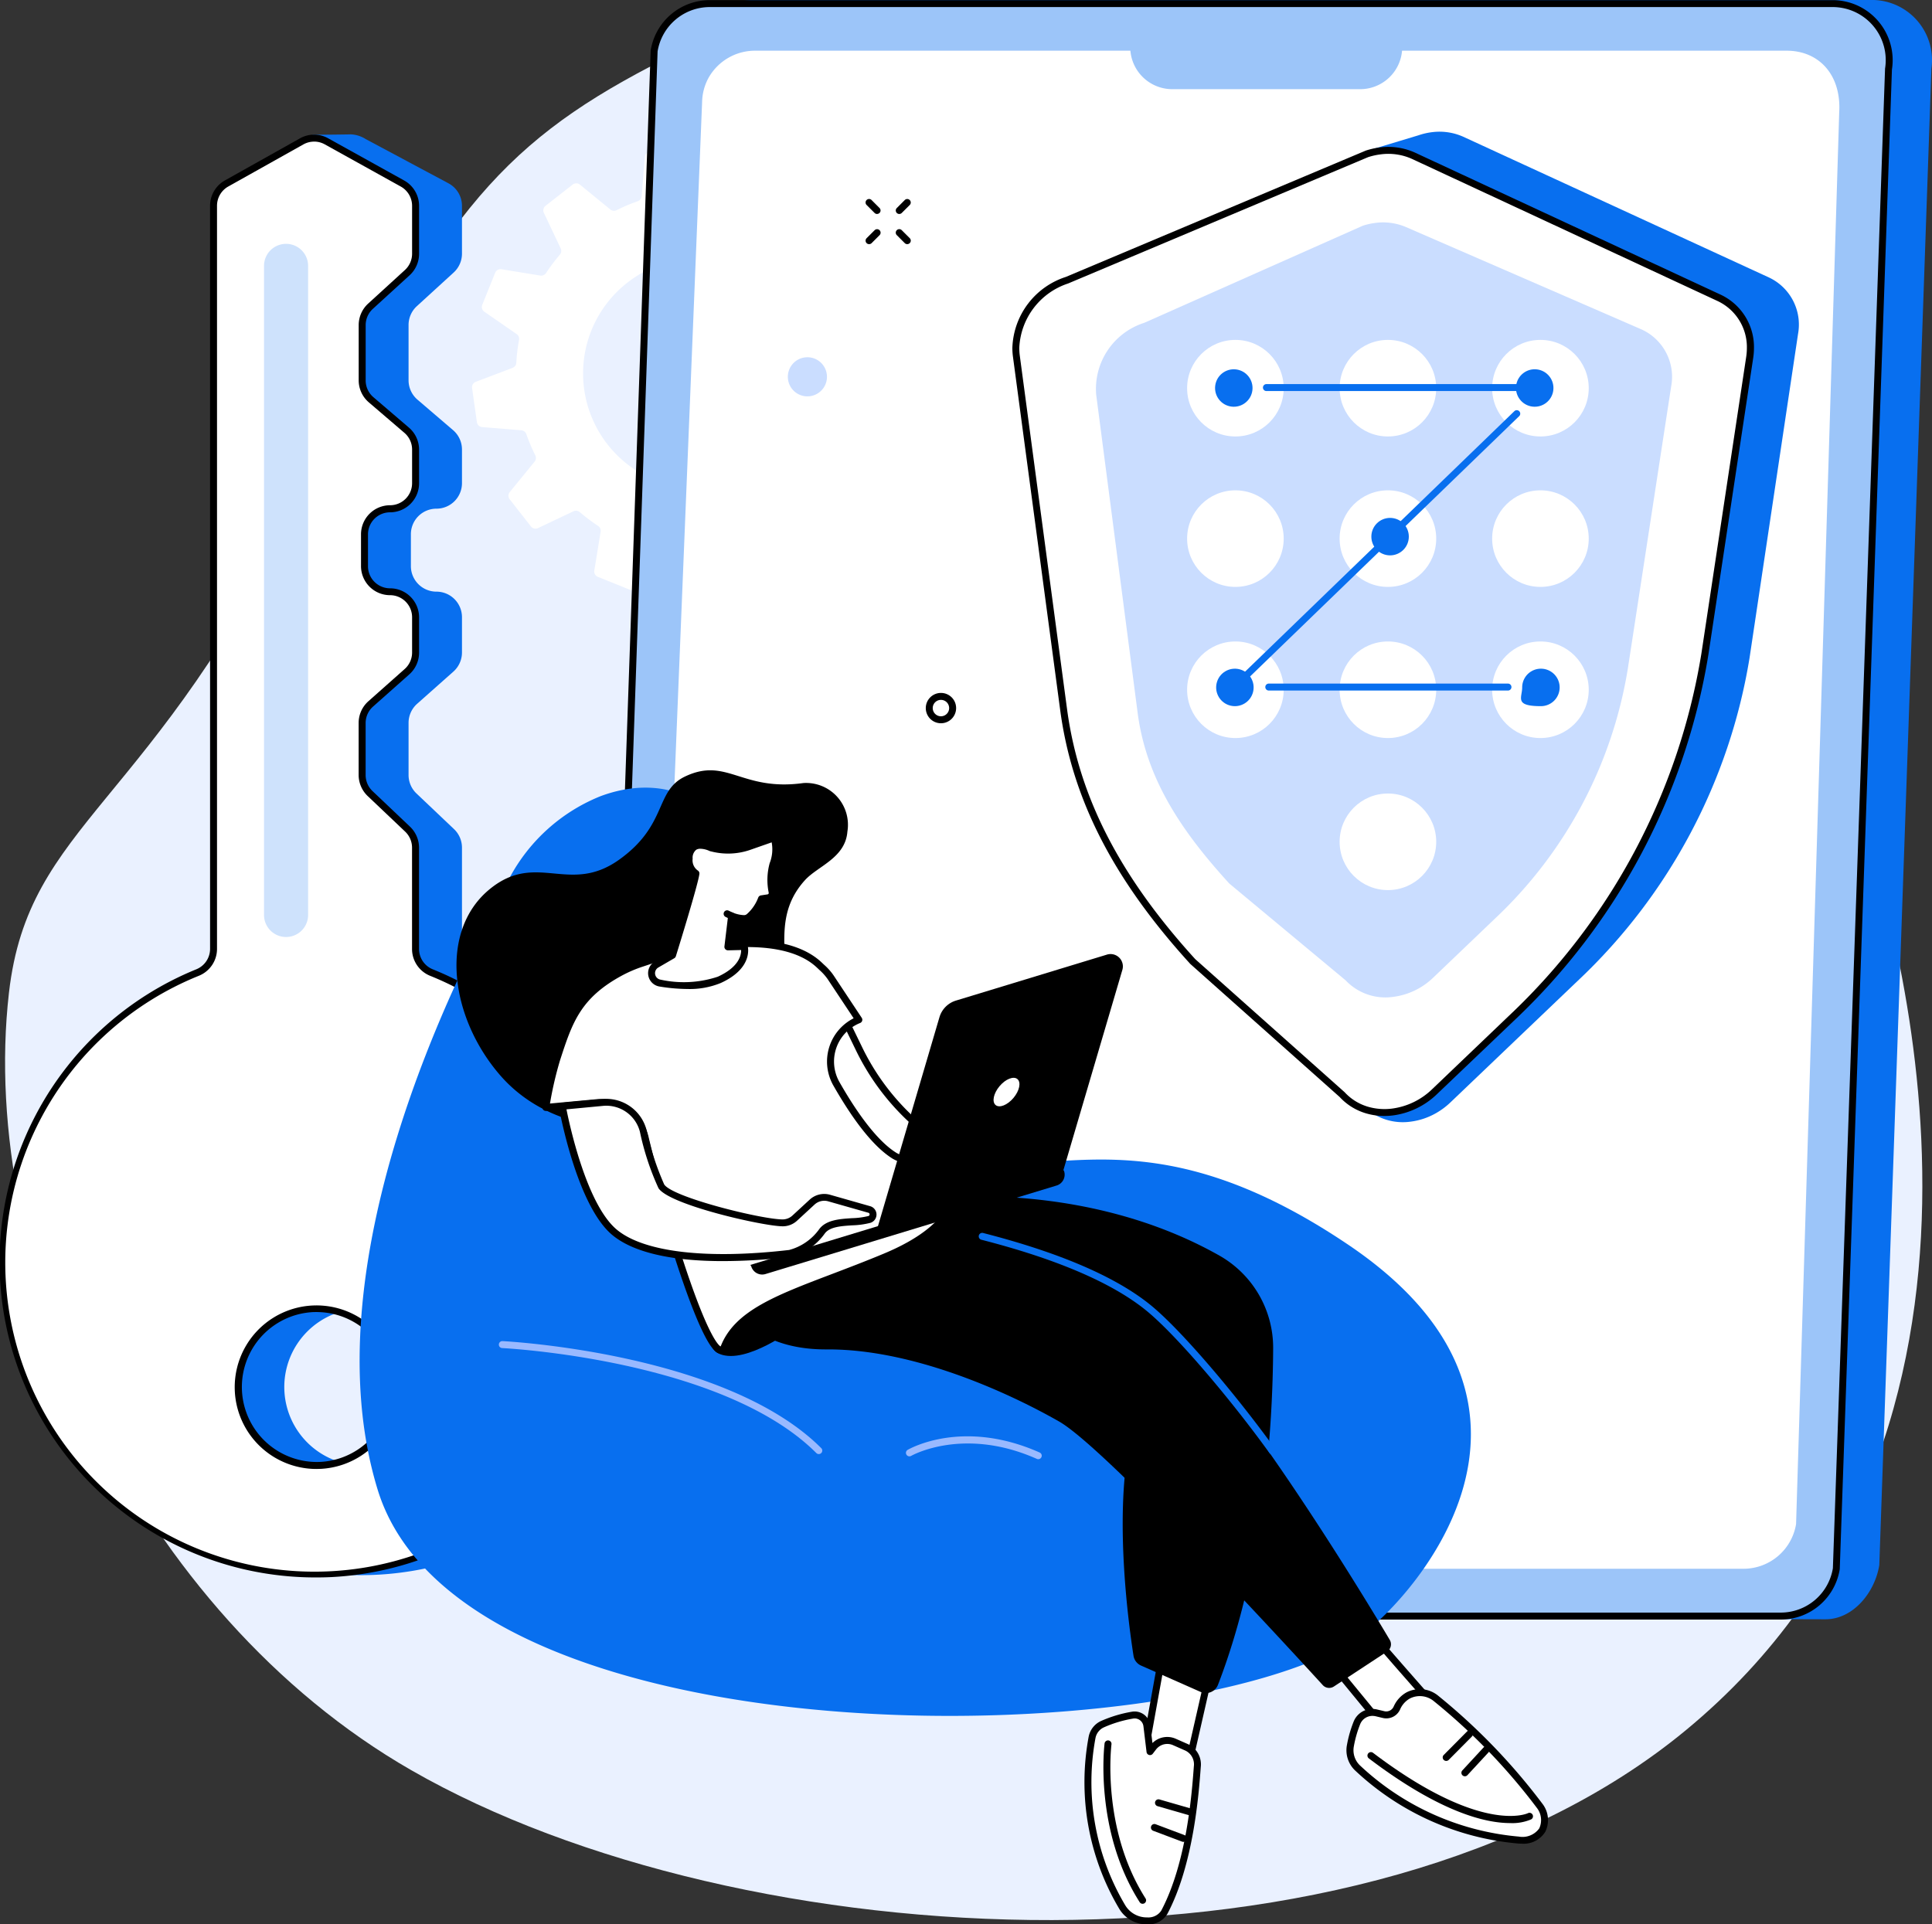 <svg xmlns="http://www.w3.org/2000/svg" width="155.904" height="155.308" viewBox="0 0 155.904 155.308">
  <rect x="0" y="0" width="155.904" height="155.308" fill="#333333" stroke="none"/>
  <g id="Secure_web_traffic" data-name="Secure web traffic" transform="translate(-605.048 -2173.89)">
    <path id="Path_500" data-name="Path 500" d="M657.581,2179.228c10.1-5.28,22.09-2.816,29.756-1.241,30.215,6.208,56.641,28.127,68.045,62.526,2.669,8.05,14.841,48.978-14.312,73.032-25.773,21.264-76.237,18.489-102.841,3.208-22.04-12.659-34.983-40.692-32.459-62.736,1.587-13.861,11.488-14.813,23.815-40.221C640.254,2191.8,645.231,2185.686,657.581,2179.228Z" fill="#eaf1ff"/>
    <path id="Path_501" data-name="Path 501" d="M679.287,2200.094a.47.47,0,0,0-.426-.4l-3.165-.258a.466.466,0,0,1-.4-.313,14.733,14.733,0,0,0-.722-1.707.465.465,0,0,1,.053-.505l2.007-2.459a.47.47,0,0,0,.006-.586l-1.713-2.19a.471.471,0,0,0-.571-.135l-2.871,1.361a.466.466,0,0,1-.5-.07,14.765,14.765,0,0,0-1.479-1.112.467.467,0,0,1-.206-.465l.51-3.138a.469.469,0,0,0-.288-.51l-2.577-1.04a.468.468,0,0,0-.561.169l-1.8,2.61a.467.467,0,0,1-.471.192,14.567,14.567,0,0,0-1.838-.221.466.466,0,0,1-.413-.3l-1.126-2.971a.468.468,0,0,0-.5-.3l-2.752.389a.47.47,0,0,0-.4.427l-.258,3.167a.466.466,0,0,1-.313.4,14.664,14.664,0,0,0-1.706.723.467.467,0,0,1-.505-.054l-2.456-2.007a.471.471,0,0,0-.586-.006l-2.189,1.715a.471.471,0,0,0-.135.57l1.36,2.874a.466.466,0,0,1-.07.5,14.818,14.818,0,0,0-1.112,1.479.465.465,0,0,1-.465.207l-3.135-.51a.47.47,0,0,0-.51.288l-1.039,2.58a.466.466,0,0,0,.168.561l2.608,1.805a.464.464,0,0,1,.191.47,14.591,14.591,0,0,0-.22,1.841.469.469,0,0,1-.3.413l-2.97,1.127a.469.469,0,0,0-.3.5l.389,2.754a.47.47,0,0,0,.427.4l3.164.258a.467.467,0,0,1,.4.314,14.554,14.554,0,0,0,.722,1.707.467.467,0,0,1-.053.505l-2.007,2.458a.469.469,0,0,0-.006.586l1.713,2.19a.468.468,0,0,0,.57.135l2.871-1.361a.468.468,0,0,1,.5.07,14.9,14.9,0,0,0,1.478,1.113.468.468,0,0,1,.207.464l-.511,3.138a.47.47,0,0,0,.288.511l2.578,1.039a.469.469,0,0,0,.561-.169l1.8-2.61a.463.463,0,0,1,.47-.191,14.6,14.6,0,0,0,1.839.22.469.469,0,0,1,.413.3l1.125,2.971a.471.471,0,0,0,.505.3l2.751-.39a.47.47,0,0,0,.4-.427l.258-3.167a.468.468,0,0,1,.314-.4,14.44,14.44,0,0,0,1.7-.722.467.467,0,0,1,.506.053l2.455,2.007a.471.471,0,0,0,.587.006l2.188-1.715a.468.468,0,0,0,.135-.57l-1.36-2.873a.466.466,0,0,1,.07-.5,14.831,14.831,0,0,0,1.113-1.48.464.464,0,0,1,.464-.207l3.135.51a.469.469,0,0,0,.511-.288l1.039-2.58a.469.469,0,0,0-.168-.561l-2.609-1.805a.464.464,0,0,1-.191-.47,14.571,14.571,0,0,0,.221-1.841.467.467,0,0,1,.3-.413l2.969-1.126a.47.47,0,0,0,.3-.505ZM661.4,2213.329a9.3,9.3,0,1,1,9.3-9.3A9.3,9.3,0,0,1,661.4,2213.329Z" fill="#fff"/>
    <g id="Group_268" data-name="Group 268">
      <g id="Group_261" data-name="Group 261">
        <path id="Path_502" data-name="Path 502" d="M752.35,2304.578l-90.6-.258a4.914,4.914,0,0,1-4.652-5.592l4.192-120.758a4.657,4.657,0,0,1,4.385-4.08h90.6a4.858,4.858,0,0,1,4.628,5.548L756.7,2300.2C756.345,2302.416,754.589,2304.578,752.35,2304.578Z" fill="#086fef"/>
        <g id="Group_260" data-name="Group 260">
          <path id="Path_503" data-name="Path 503" d="M748.725,2304.316H658.13a4.566,4.566,0,0,1-4.507-5.3l4.21-121.009a4.566,4.566,0,0,1,4.507-3.836h90.595a4.566,4.566,0,0,1,4.507,5.3l-4.21,121.009A4.566,4.566,0,0,1,748.725,2304.316Z" fill="#9cc5f9"/>
          <path id="Path_504" data-name="Path 504" d="M748.725,2304.6H658.13a4.846,4.846,0,0,1-4.787-5.6l4.21-121.01,0-.017a4.827,4.827,0,0,1,4.784-4.072h90.595a4.847,4.847,0,0,1,4.787,5.6l-4.21,121.01,0,.017A4.827,4.827,0,0,1,748.725,2304.6Zm-90.612-126.558-4.21,121.009,0,.017a4.284,4.284,0,0,0,4.229,4.97h90.595a4.268,4.268,0,0,0,4.227-3.582l4.209-121.009,0-.017a4.283,4.283,0,0,0-4.229-4.97H662.34A4.268,4.268,0,0,0,658.113,2178.039Z"/>
        </g>
        <path id="Path_505" data-name="Path 505" d="M745.749,2300.5h-84.4a4.3,4.3,0,0,1-4.242-4.986l4.6-113.431a4.227,4.227,0,0,1,.529-1.933,4.3,4.3,0,0,1,3.734-2.168h83.251c2.648,0,4.426,1.988,4.243,4.986l-3.48,113.921A4.3,4.3,0,0,1,745.749,2300.5Z" fill="#fff"/>
        <path id="Path_506" data-name="Path 506" d="M718.417,2298.138H687.874a.281.281,0,0,1,0-.562h30.543a.281.281,0,0,1,0,.562Z"/>
        <path id="Path_507" data-name="Path 507" d="M714.811,2181.087H699.647a3.393,3.393,0,0,1-3.393-3.393H718.2A3.393,3.393,0,0,1,714.811,2181.087Z" fill="#9cc5f9"/>
      </g>
      <g id="Group_267" data-name="Group 267">
        <g id="Group_262" data-name="Group 262" style="isolation: isolate">
          <path id="Path_508" data-name="Path 508" d="M720.626,2184.555a4.7,4.7,0,0,1,2.508.375l24.656,11.352a4.2,4.2,0,0,1,2.352,4.561l-3.912,26.137a45.925,45.925,0,0,1-13.853,26.057l-10.287,9.826a5.875,5.875,0,0,1-1.213.894,5.526,5.526,0,0,1-2.028.662,4.526,4.526,0,0,1-3.38-.913c.614.166.039-77.5-.332-77.376l4.387-1.324A5.357,5.357,0,0,1,720.626,2184.555Z" fill="#086fef"/>
          <path id="Path_509" data-name="Path 509" d="M688.486,2213.279l-1.422-10.646a4.853,4.853,0,0,1-.044-.681,5.988,5.988,0,0,1,4.134-5.45l24.186-10.189a5.622,5.622,0,0,1,1.119-.248,4.932,4.932,0,0,1,2.657.4l24.66,11.462a4.374,4.374,0,0,1,2.522,4.079,5.171,5.171,0,0,1-.058.729l-3.618,23.957A51.805,51.805,0,0,1,727,2256.085L720.81,2262a5.983,5.983,0,0,1-3.417,1.64,5.1,5.1,0,0,1-1.924-.133,4.392,4.392,0,0,1-2.119-1.28L701.306,2251.5c-5.26-5.772-9.358-12.319-10.43-20.342l-.888-6.636Z" fill="#fff"/>
          <path id="Path_510" data-name="Path 510" d="M716.767,2263.957a5.277,5.277,0,0,1-1.371-.179,4.7,4.7,0,0,1-2.243-1.352L701.1,2251.687c-6.205-6.809-9.542-13.321-10.5-20.494l-3.812-28.522a5.263,5.263,0,0,1-.046-.721,6.228,6.228,0,0,1,4.316-5.711l24.2-10.194a6.112,6.112,0,0,1,1.174-.26,5.226,5.226,0,0,1,2.808.426l24.66,11.462a4.667,4.667,0,0,1,2.685,4.336,5.426,5.426,0,0,1-.061.769l-3.618,23.956a52.1,52.1,0,0,1-15.709,29.554L721,2262.2a6.294,6.294,0,0,1-3.579,1.717A5.826,5.826,0,0,1,716.767,2263.957ZM701.5,2251.3l12.054,10.739a4.132,4.132,0,0,0,1.985,1.2,4.774,4.774,0,0,0,1.817.125,5.721,5.721,0,0,0,3.255-1.564l6.187-5.914a51.534,51.534,0,0,0,15.542-29.231l3.618-23.957a4.882,4.882,0,0,0,.055-.689,4.11,4.11,0,0,0-2.36-3.822L719,2186.721a4.647,4.647,0,0,0-2.506-.377,5.473,5.473,0,0,0-1.053.232l-24.2,10.193a5.735,5.735,0,0,0-3.941,5.185,4.751,4.751,0,0,0,.041.642l3.813,28.523C692.1,2238.169,695.385,2244.581,701.5,2251.3Z"/>
          <path id="Path_511" data-name="Path 511" d="M716.072,2191.876a4.71,4.71,0,0,1,2.426.337l18.97,8.244a4.2,4.2,0,0,1,2.436,4.618l-3.5,22.8a35.5,35.5,0,0,1-10.709,20.144l-4.989,4.769a5.674,5.674,0,0,1-3.244,1.557,4.413,4.413,0,0,1-3.833-1.34l-9.384-7.809c-3.606-3.957-6.65-8.207-7.385-13.705l-3.354-25.742a5.6,5.6,0,0,1,3.881-5.807l17.624-7.831A5.412,5.412,0,0,1,716.072,2191.876Z" fill="#caddff"/>
        </g>
        <g id="Group_263" data-name="Group 263">
          <circle id="Ellipse_19" data-name="Ellipse 19" cx="3.897" cy="3.897" r="3.897" transform="translate(700.843 2201.322)" fill="#fff"/>
          <circle id="Ellipse_20" data-name="Ellipse 20" cx="3.897" cy="3.897" r="3.897" transform="translate(713.15 2201.322)" fill="#fff"/>
          <circle id="Ellipse_21" data-name="Ellipse 21" cx="3.897" cy="3.897" r="3.897" transform="translate(725.458 2201.322)" fill="#fff"/>
          <circle id="Ellipse_22" data-name="Ellipse 22" cx="3.897" cy="3.897" r="3.897" transform="translate(700.843 2213.463)" fill="#fff"/>
          <circle id="Ellipse_23" data-name="Ellipse 23" cx="3.897" cy="3.897" r="3.897" transform="translate(713.15 2213.463)" fill="#fff"/>
          <circle id="Ellipse_24" data-name="Ellipse 24" cx="3.897" cy="3.897" r="3.897" transform="translate(725.458 2213.463)" fill="#fff"/>
          <circle id="Ellipse_25" data-name="Ellipse 25" cx="3.897" cy="3.897" r="3.897" transform="translate(700.843 2225.661)" fill="#fff"/>
          <circle id="Ellipse_26" data-name="Ellipse 26" cx="3.897" cy="3.897" r="3.897" transform="translate(713.15 2225.661)" fill="#fff"/>
          <circle id="Ellipse_27" data-name="Ellipse 27" cx="3.897" cy="3.897" r="3.897" transform="translate(713.15 2237.933)" fill="#fff"/>
          <circle id="Ellipse_28" data-name="Ellipse 28" cx="3.897" cy="3.897" r="3.897" transform="translate(725.458 2225.661)" fill="#fff"/>
        </g>
        <g id="Group_266" data-name="Group 266">
          <g id="Group_264" data-name="Group 264">
            <path id="Path_512" data-name="Path 512" d="M726.734,2229.622h-19.3a.281.281,0,0,1,0-.562h19.3a.281.281,0,0,1,0,.562Z" fill="#086fef"/>
            <path id="Path_513" data-name="Path 513" d="M704.643,2229.622a.281.281,0,0,1-.2-.483l22.825-22.082a.281.281,0,0,1,.391.4l-22.825,22.082A.285.285,0,0,1,704.643,2229.622Z" fill="#086fef"/>
            <path id="Path_514" data-name="Path 514" d="M729.544,2205.451h-22.3a.281.281,0,0,1,0-.562h22.3a.281.281,0,0,1,0,.562Z" fill="#086fef"/>
          </g>
          <g id="Group_265" data-name="Group 265">
            <path id="Path_515" data-name="Path 515" d="M730.905,2229.37a1.512,1.512,0,0,1-1.512,1.512c-2.171,0-1.512-.677-1.512-1.512a1.512,1.512,0,0,1,3.024,0Z" fill="#086fef"/>
            <circle id="Ellipse_29" data-name="Ellipse 29" cx="1.512" cy="1.512" r="1.512" transform="translate(702.874 2230.486) rotate(-76.451)" fill="#086fef"/>
            <circle id="Ellipse_30" data-name="Ellipse 30" cx="1.512" cy="1.512" r="1.512" transform="translate(727.205 2206.518) rotate(-82.904)" fill="#086fef"/>
            <circle id="Ellipse_31" data-name="Ellipse 31" cx="1.512" cy="1.512" r="1.512" transform="matrix(0.124, -0.992, 0.992, 0.124, 702.923, 2206.518)" fill="#086fef"/>
            <circle id="Ellipse_32" data-name="Ellipse 32" cx="1.512" cy="1.512" r="1.512" transform="translate(715.71 2215.688)" fill="#086fef"/>
          </g>
        </g>
      </g>
    </g>
    <g id="Group_271" data-name="Group 271">
      <g id="Group_269" data-name="Group 269">
        <path id="Path_516" data-name="Path 516" d="M642.327,2250.47V2242.3a2.06,2.06,0,0,0-.642-1.495l-3.026-2.873a2.061,2.061,0,0,1-.642-1.5v-4.2a2.062,2.062,0,0,1,.691-1.54l2.928-2.6a2.064,2.064,0,0,0,.691-1.54v-2.851a2.061,2.061,0,0,0-2.061-2.061h0a2.061,2.061,0,0,1-2.061-2.061v-2.574a2.061,2.061,0,0,1,2.061-2.061h0a2.061,2.061,0,0,0,2.061-2.061v-2.714a2.059,2.059,0,0,0-.72-1.565l-2.869-2.458a2.061,2.061,0,0,1-.721-1.566v-4.461a2.061,2.061,0,0,1,.671-1.521l2.968-2.713a2.061,2.061,0,0,0,.671-1.521V2190.5a2.062,2.062,0,0,0-1.061-1.8l-6.721-3.593a2.455,2.455,0,0,0-1.179-.374c-.312.015-3.085.037-3.085.037l-3.2,3.929a2.061,2.061,0,0,0-1.053,1.8v59.977a2.069,2.069,0,0,1-1.3,1.914,25.231,25.231,0,1,0,18.886-.005A2.057,2.057,0,0,1,642.327,2250.47Zm-7.594,41.68a6.332,6.332,0,1,1,5.907-5.908A6.332,6.332,0,0,1,634.733,2292.15Z" fill="#086fef"/>
      </g>
      <g id="Group_270" data-name="Group 270">
        <path id="Path_517" data-name="Path 517" d="M638.579,2250.47V2242.3a2.062,2.062,0,0,0-.641-1.495l-3.026-2.873a2.061,2.061,0,0,1-.642-1.5v-4.2a2.058,2.058,0,0,1,.691-1.54l2.928-2.6a2.063,2.063,0,0,0,.69-1.54v-2.851a2.061,2.061,0,0,0-2.061-2.061h0a2.061,2.061,0,0,1-2.061-2.061v-2.574a2.061,2.061,0,0,1,2.061-2.061h0a2.061,2.061,0,0,0,2.061-2.061v-2.714a2.059,2.059,0,0,0-.72-1.565l-2.869-2.458a2.064,2.064,0,0,1-.72-1.566v-4.461a2.057,2.057,0,0,1,.671-1.521l2.968-2.713a2.06,2.06,0,0,0,.67-1.521V2190.5a2.063,2.063,0,0,0-1.06-1.8l-6.124-3.4a2.061,2.061,0,0,0-2.008,0l-6.055,3.394a2.059,2.059,0,0,0-1.053,1.8v59.977a2.069,2.069,0,0,1-1.3,1.914,25.231,25.231,0,1,0,18.886-.005A2.058,2.058,0,0,1,638.579,2250.47Zm-7.594,41.68a6.332,6.332,0,1,1,5.908-5.908A6.333,6.333,0,0,1,630.985,2292.15Z" fill="#fff"/>
        <path id="Path_518" data-name="Path 518" d="M630.581,2301.2a25.48,25.48,0,0,1-9.706-49.075A1.781,1.781,0,0,0,622,2250.47v-59.977a2.342,2.342,0,0,1,1.2-2.043l6.054-3.394a2.328,2.328,0,0,1,2.282,0l6.124,3.4a2.342,2.342,0,0,1,1.206,2.047v3.873a2.347,2.347,0,0,1-.763,1.729l-2.968,2.712a1.783,1.783,0,0,0-.579,1.314v4.461a1.778,1.778,0,0,0,.622,1.352l2.869,2.458a2.341,2.341,0,0,1,.819,1.779v2.714a2.345,2.345,0,0,1-2.343,2.342,1.782,1.782,0,0,0-1.78,1.78v2.574a1.782,1.782,0,0,0,1.78,1.78,2.345,2.345,0,0,1,2.343,2.342v2.851a2.346,2.346,0,0,1-.786,1.75l-2.927,2.6a1.781,1.781,0,0,0-.6,1.33v4.2a1.789,1.789,0,0,0,.554,1.291l3.026,2.873a2.351,2.351,0,0,1,.73,1.7v8.165a1.769,1.769,0,0,0,1.111,1.648,25.556,25.556,0,0,1,11.494,9.217,25.452,25.452,0,0,1-19.654,39.833Q631.2,2301.2,630.581,2301.2Zm-.187-115.881a1.773,1.773,0,0,0-.87.229l-6.055,3.394a1.781,1.781,0,0,0-.909,1.553v59.977a2.34,2.34,0,0,1-1.474,2.174,24.951,24.951,0,1,0,18.676,0,2.331,2.331,0,0,1-1.464-2.17V2242.3a1.788,1.788,0,0,0-.554-1.291l-3.026-2.873a2.357,2.357,0,0,1-.729-1.7v-4.2a2.345,2.345,0,0,1,.785-1.75l2.928-2.6a1.782,1.782,0,0,0,.6-1.33v-2.851a1.782,1.782,0,0,0-1.78-1.78,2.345,2.345,0,0,1-2.342-2.342v-2.574a2.345,2.345,0,0,1,2.342-2.342,1.782,1.782,0,0,0,1.78-1.78v-2.714a1.776,1.776,0,0,0-.622-1.352l-2.869-2.458a2.339,2.339,0,0,1-.818-1.779v-4.461a2.35,2.35,0,0,1,.762-1.729l2.968-2.712a1.787,1.787,0,0,0,.579-1.314V2190.5a1.782,1.782,0,0,0-.916-1.556l-6.124-3.4A1.769,1.769,0,0,0,630.394,2185.317Zm.189,107.127a6.6,6.6,0,1,1,.42-.013h0C630.863,2292.44,630.722,2292.444,630.583,2292.444Zm-.018-12.664c-.129,0-.257,0-.385.012a6.052,6.052,0,0,0,.788,12.078h0a6.051,6.051,0,0,0-.4-12.09Z"/>
      </g>
      <path id="Path_519" data-name="Path 519" d="M629.911,2247.733V2195.35a1.779,1.779,0,0,0-1.779-1.78h0a1.779,1.779,0,0,0-1.779,1.78v52.383a1.779,1.779,0,0,0,1.779,1.78h0A1.779,1.779,0,0,0,629.911,2247.733Z" fill="#cee2fc"/>
    </g>
    <g id="Group_293" data-name="Group 293">
      <g id="Group_272" data-name="Group 272">
        <path id="Path_520" data-name="Path 520" d="M653.521,2238.143a14.4,14.4,0,0,0-7.368,6.621c-4.475,7.967-16.156,31.318-10.631,49.35,6.767,22.086,63.981,21.495,78.892,12.1,3.788-2.388,19.289-18.5-.606-31.891-18.235-12.274-25.772-3.264-34.18-8.1s-14.482-24.244-17.584-27C660.04,2237.436,656.924,2236.88,653.521,2238.143Z" fill="#086fef"/>
        <path id="Path_521" data-name="Path 521" d="M671.121,2291.243a.28.28,0,0,1-.2-.083c-7.571-7.565-25.173-8.463-25.35-8.471a.281.281,0,0,1,.026-.562c.179.009,18,.916,25.721,8.636a.28.28,0,0,1,0,.4A.276.276,0,0,1,671.121,2291.243Z" fill="#99b9ff"/>
        <path id="Path_522" data-name="Path 522" d="M688.832,2291.657a.274.274,0,0,1-.114-.024c-5.92-2.634-10.1-.268-10.141-.244a.281.281,0,0,1-.284-.485c.179-.1,4.457-2.542,10.654.216a.281.281,0,0,1-.115.537Z" fill="#99b9ff"/>
      </g>
      <g id="Group_292" data-name="Group 292">
        <g id="Group_282" data-name="Group 282">
          <g id="Group_276" data-name="Group 276">
            <g id="Group_273" data-name="Group 273">
              <path id="Path_523" data-name="Path 523" d="M715.682,2305.682c.052.173,6.369,7.311,6.369,7.311l-4.211,1.658-5.087-6.191Z" fill="#fff"/>
              <path id="Path_524" data-name="Path 524" d="M717.84,2314.932a.283.283,0,0,1-.218-.1l-5.086-6.192a.281.281,0,0,1,.024-.382l2.928-2.778a.281.281,0,0,1,.442.073c.239.344,3.907,4.516,6.331,7.256a.281.281,0,0,1-.107.448l-4.211,1.658A.289.289,0,0,1,717.84,2314.932Zm-4.7-6.449,4.79,5.832,3.647-1.436c-4.1-4.632-5.46-6.219-5.92-6.784Zm2.813-2.883h0Zm0,0h0Z"/>
            </g>
            <g id="Group_275" data-name="Group 275">
              <g id="Group_274" data-name="Group 274">
                <path id="Path_525" data-name="Path 525" d="M717.768,2311.744a2.143,2.143,0,0,1,.926-1.025,2.048,2.048,0,0,1,2.264.271,49.492,49.492,0,0,1,8.333,8.641c.861,1.266.36,2.876-1.689,2.766a21.817,21.817,0,0,1-12.98-5.8,1.984,1.984,0,0,1-.6-1.813,9.553,9.553,0,0,1,.535-1.866,1.357,1.357,0,0,1,1.568-.789l.58.138A.934.934,0,0,0,717.768,2311.744Z" fill="#fff"/>
                <path id="Path_526" data-name="Path 526" d="M727.8,2322.683c-.07,0-.142,0-.217-.006a22.023,22.023,0,0,1-13.157-5.872,2.25,2.25,0,0,1-.688-2.069,9.7,9.7,0,0,1,.552-1.923,1.628,1.628,0,0,1,1.891-.954l.581.138a.656.656,0,0,0,.746-.369h0a2.424,2.424,0,0,1,1.049-1.157,2.34,2.34,0,0,1,2.576.3,49.4,49.4,0,0,1,8.386,8.7,2.152,2.152,0,0,1,.227,2.256A2.052,2.052,0,0,1,727.8,2322.683ZM715.8,2312.375a1.063,1.063,0,0,0-.986.654,9.1,9.1,0,0,0-.518,1.81,1.693,1.693,0,0,0,.519,1.555,21.437,21.437,0,0,0,12.8,5.722,1.662,1.662,0,0,0,1.644-.663,1.6,1.6,0,0,0-.2-1.664,48.9,48.9,0,0,0-8.281-8.583,1.775,1.775,0,0,0-1.951-.24,1.841,1.841,0,0,0-.8.894h0a1.217,1.217,0,0,1-1.388.683l-.58-.138A1.133,1.133,0,0,0,715.8,2312.375Zm1.969-.631h0Z"/>
              </g>
              <path id="Path_527" data-name="Path 527" d="M726.9,2321.025c-1.935,0-5.6-.827-11.394-5.222a.281.281,0,1,1,.34-.448c8.759,6.639,12.459,4.891,12.495,4.873a.281.281,0,0,1,.261.5A3.862,3.862,0,0,1,726.9,2321.025Z"/>
              <path id="Path_528" data-name="Path 528" d="M723.258,2317.248a.281.281,0,0,1-.206-.472l1.7-1.839a.281.281,0,1,1,.412.382l-1.7,1.839A.281.281,0,0,1,723.258,2317.248Z"/>
              <path id="Path_529" data-name="Path 529" d="M721.75,2316.008a.281.281,0,0,1-.2-.479l1.877-1.892a.281.281,0,0,1,.4.4l-1.877,1.892A.281.281,0,0,1,721.75,2316.008Z"/>
            </g>
          </g>
          <g id="Group_280" data-name="Group 280">
            <g id="Group_277" data-name="Group 277">
              <path id="Path_530" data-name="Path 530" d="M702.508,2309.5l-1.94,8.517-3.189-2.427,1.474-8.187Z" fill="#fff"/>
              <path id="Path_531" data-name="Path 531" d="M700.569,2318.3a.277.277,0,0,1-.17-.058l-3.189-2.427a.284.284,0,0,1-.107-.274l1.475-8.186a.28.28,0,0,1,.416-.194l3.654,2.1a.281.281,0,0,1,.134.306l-1.939,8.517a.283.283,0,0,1-.178.2A.3.3,0,0,1,700.569,2318.3Zm-2.882-2.828,2.705,2.059,1.8-7.889-3.128-1.795Z"/>
            </g>
            <g id="Group_279" data-name="Group 279">
              <g id="Group_278" data-name="Group 278">
                <path id="Path_532" data-name="Path 532" d="M701.668,2316.472c-.2,2.65-.663,7.979-2.668,11.758-.537,1.014-2.636.938-3.4-.444a19.985,19.985,0,0,1-2.425-13.691,1.485,1.485,0,0,1,.829-1.051,10.112,10.112,0,0,1,2.424-.73,1,1,0,0,1,1.165.86l.251,2.084.266-.346a1.426,1.426,0,0,1,1.7-.437l1,.441A1.521,1.521,0,0,1,701.668,2316.472Z" fill="#fff"/>
                <path id="Path_533" data-name="Path 533" d="M697.608,2329.2a2.579,2.579,0,0,1-2.253-1.276,20,20,0,0,1-2.454-13.883,1.766,1.766,0,0,1,.986-1.25,10.384,10.384,0,0,1,2.492-.751,1.274,1.274,0,0,1,.983.228,1.287,1.287,0,0,1,.511.874l.172,1.424a1.7,1.7,0,0,1,1.882-.346l1,.441a1.8,1.8,0,0,1,1.018,1.834h0c-.158,2.152-.579,7.871-2.7,11.869a1.776,1.776,0,0,1-1.62.836Zm-1-16.619a.7.7,0,0,0-.129.012,9.761,9.761,0,0,0-2.356.708,1.2,1.2,0,0,0-.672.851,19.454,19.454,0,0,0,2.395,13.5,2.023,2.023,0,0,0,1.763.986h.015a1.247,1.247,0,0,0,1.127-.538c2.065-3.893,2.479-9.526,2.635-11.647a1.231,1.231,0,0,0-.683-1.277l-1-.441a1.143,1.143,0,0,0-1.367.35l-.266.346a.281.281,0,0,1-.5-.138l-.252-2.083a.713.713,0,0,0-.705-.629Zm5.059,3.893h0Z"/>
              </g>
              <path id="Path_534" data-name="Path 534" d="M697.252,2327.539a.28.28,0,0,1-.237-.13c-3.709-5.825-2.841-12.747-2.832-12.817a.281.281,0,0,1,.557.074c-.008.068-.848,6.793,2.749,12.441a.281.281,0,0,1-.237.432Z"/>
              <path id="Path_535" data-name="Path 535" d="M701.015,2320.385a.261.261,0,0,1-.078-.011l-2.481-.715a.281.281,0,0,1,.156-.54l2.48.715a.281.281,0,0,1-.077.551Z"/>
              <path id="Path_536" data-name="Path 536" d="M700.538,2322.542a.289.289,0,0,1-.1-.018l-2.342-.881a.282.282,0,0,1,.2-.527l2.342.882a.281.281,0,0,1-.1.544Z"/>
            </g>
          </g>
          <g id="Group_281" data-name="Group 281">
            <path id="Path_537" data-name="Path 537" d="M680.885,2270.588s11.872-1.411,22.568,4.64a8.549,8.549,0,0,1,4.333,7.491c-.034,6.149-.685,17.39-4.452,27.147a1.043,1.043,0,0,1-1.395.577l-4.814-2.131a1.039,1.039,0,0,1-.607-.789c-.354-2.254-1.551-10.827-.352-17.045,1.391-7.218-21.865-14.868-21.865-14.868Z"/>
            <path id="Path_538" data-name="Path 538" d="M716.979,2307.182l-4.291,2.82a.7.7,0,0,1-.9-.113c-2.64-2.894-17.544-19.148-21.281-21.277-4.1-2.338-11.774-5.857-18.739-5.815s-8.434-4.8-8.434-4.8l9.932-6.417s17.186,1.946,24.449,7.853c6.558,5.334,17.431,23.357,19.48,26.807A.7.7,0,0,1,716.979,2307.182Z"/>
            <path id="Path_539" data-name="Path 539" d="M707.707,2291.266a.281.281,0,0,1-.228-.117c-2.9-4.033-7.408-9.435-9.94-11.494-2.741-2.23-7.218-4.151-13.3-5.71a.281.281,0,0,1,.14-.545c6.166,1.58,10.715,3.538,13.52,5.819,2.568,2.089,7.122,7.539,10.041,11.6a.281.281,0,0,1-.228.445Z" fill="#086fef"/>
          </g>
        </g>
        <g id="Group_287" data-name="Group 287">
          <g id="Group_283" data-name="Group 283">
            <path id="Path_540" data-name="Path 540" d="M673.11,2255.944l1.272,2.618a19.194,19.194,0,0,0,6.739,7.662l1.174.769a4.064,4.064,0,0,0,2.544.654l.137-.011a5.606,5.606,0,0,1,3.828,1.125h0l-3.079.989a7.5,7.5,0,0,1-5.681-.43,15.972,15.972,0,0,1-5.463-4.494c-3.6-4.689-4.431-7.576-4.431-7.576Z" fill="#fff"/>
            <path id="Path_541" data-name="Path 541" d="M683.388,2270.4a7.663,7.663,0,0,1-3.471-.83,16.137,16.137,0,0,1-5.559-4.574c-3.59-4.677-4.444-7.549-4.478-7.669a.282.282,0,0,1,.156-.335l2.961-1.306a.281.281,0,0,1,.366.135l1.272,2.618a18.914,18.914,0,0,0,6.64,7.549l1.174.769a3.8,3.8,0,0,0,2.368.608l.138-.01a5.886,5.886,0,0,1,4.019,1.181.281.281,0,0,1-.084.491l-3.079.99A7.925,7.925,0,0,1,683.388,2270.4Zm-12.89-13a28.59,28.59,0,0,0,4.306,7.252,15.567,15.567,0,0,0,5.367,4.414,7.171,7.171,0,0,0,5.468.414l2.531-.814a5.333,5.333,0,0,0-3.172-.753l-.137.011a4.36,4.36,0,0,1-2.72-.7l-1.174-.769a19.481,19.481,0,0,1-6.838-7.774l-1.153-2.374Z"/>
          </g>
          <path id="Path_542" data-name="Path 542" d="M669.19,2281.05s-3.9,2.98-6.05,2.123,1.548-4.528,2.636-4.671S669.19,2281.05,669.19,2281.05Z"/>
          <path id="Path_543" data-name="Path 543" d="M669.871,2237.088A3.376,3.376,0,0,1,673.43,2241c-.163,2.142-2.4,2.789-3.431,3.932-3.343,3.7-.134,7.713-2.748,11.4-2.49,3.514-6.27,1.095-11.329,5.131-3.982,3.177,10.494-1.65,5.426,1.7-4.043,2.674-11.628,2.451-15.915-2.464-4.076-4.673-5.013-11.688-.837-15.073,3.754-3.043,6.4.507,10.407-2.348,3.947-2.815,2.862-5.544,5.327-6.719C663.7,2234.957,664.893,2237.779,669.871,2237.088Z"/>
          <g id="Group_286" data-name="Group 286">
            <g id="Group_284" data-name="Group 284">
              <path id="Path_544" data-name="Path 544" d="M649.1,2263.267a30.876,30.876,0,0,1,.882-3.886c1.023-3.142,1.72-5.185,5.224-7.053a10.607,10.607,0,0,1,1.639-.695l2.118-.707s8.74-2.5,12.24.879a5.558,5.558,0,0,1,.872.944l2.281,3.439-.021.009a3.633,3.633,0,0,0-1.79,5.154c1.246,2.187,2.964,4.742,4.674,5.8.54.336,4.89,2.124,4.89,2.124s1.069,3.256-5.627,6.047-11.575,3.8-12.979,7.25c-.832,2.04-4.218-7.743-6.4-16.909a3.637,3.637,0,0,0-3.875-2.784Z" fill="#fff"/>
              <path id="Path_545" data-name="Path 545" d="M663.212,2283.129h-.039c-.281-.022-1.027-.079-2.987-5.7-1.156-3.317-2.38-7.579-3.358-11.694a3.375,3.375,0,0,0-3.576-2.569l-4.13.383a.278.278,0,0,1-.232-.088.284.284,0,0,1-.071-.238,30.97,30.97,0,0,1,.892-3.926c1-3.061,1.716-5.272,5.359-7.214a10.843,10.843,0,0,1,1.682-.714l2.118-.706c.375-.108,8.948-2.508,12.524.943l.148.14a4.735,4.735,0,0,1,.767.856l2.278,3.434a.281.281,0,0,1-.128.415l-.021.009a3.352,3.352,0,0,0-1.653,4.755c1.65,2.9,3.233,4.869,4.578,5.705.427.265,3.645,1.607,4.849,2.1a.278.278,0,0,1,.16.172c.047.144,1.071,3.536-5.786,6.394-1.508.629-2.952,1.178-4.226,1.663-4.388,1.668-7.558,2.874-8.6,5.434C663.6,2283.062,663.364,2283.129,663.212,2283.129Zm-9.654-20.542a3.94,3.94,0,0,1,3.816,3.015c.964,4.049,2.17,8.256,3.309,11.541,1.638,4.723,2.367,5.336,2.511,5.414a.453.453,0,0,0,.044-.088c1.136-2.785,4.4-4.028,8.922-5.747,1.27-.483,2.71-1.03,4.21-1.656,5.669-2.363,5.589-5,5.494-5.583-.754-.31-4.293-1.775-4.8-2.089-1.444-.9-3.049-2.884-4.77-5.9a3.913,3.913,0,0,1,1.64-5.421l-2.1-3.164a4.251,4.251,0,0,0-.681-.753c-.052-.049-.1-.1-.152-.145-3.343-3.226-11.882-.835-11.968-.811l-2.106.7a10.381,10.381,0,0,0-1.6.676c-3.443,1.835-4.1,3.847-5.088,6.892a28.79,28.79,0,0,0-.81,3.485l3.764-.35C653.32,2262.592,653.44,2262.587,653.558,2262.587Z"/>
            </g>
            <g id="Group_285" data-name="Group 285">
              <path id="Path_546" data-name="Path 546" d="M675.191,2271.5l-3.243-.924a1.437,1.437,0,0,0-1.368.327l-1.409,1.3a1.43,1.43,0,0,1-.988.38c-1.6-.017-8.965-1.725-9.771-2.947a23.831,23.831,0,0,1-1.46-4.47,3.093,3.093,0,0,0-3.281-2.3l-3.252.3s1.393,7.8,4.2,10.16c2.178,1.834,7.1,2.538,14.14,1.719a4.564,4.564,0,0,0,2.622-1.8c.738-.987,2.691-.608,3.818-.952A.42.42,0,0,0,675.191,2271.5Z" fill="#fff"/>
              <path id="Path_547" data-name="Path 547" d="M663.359,2275.67c-4.17,0-7.258-.723-8.922-2.124-2.85-2.4-4.237-10-4.295-10.325a.281.281,0,0,1,.251-.33l3.252-.3a3.36,3.36,0,0,1,3.579,2.508,22.331,22.331,0,0,0,1.423,4.386c.686,1.041,7.779,2.8,9.539,2.821a1.177,1.177,0,0,0,.794-.3l1.409-1.3a1.727,1.727,0,0,1,1.636-.391l3.243.924h0a.7.7,0,0,1,.012,1.344,6.637,6.637,0,0,1-1.46.2c-.891.058-1.812.117-2.214.656a4.824,4.824,0,0,1-2.8,1.9A47.53,47.53,0,0,1,663.359,2275.67Zm-12.6-12.248c.289,1.445,1.656,7.681,4.045,9.694,2.172,1.829,7.248,2.432,13.927,1.655a4.366,4.366,0,0,0,2.429-1.685c.558-.746,1.658-.817,2.629-.88a6.246,6.246,0,0,0,1.332-.173.131.131,0,0,0,.1-.134.129.129,0,0,0-.1-.131l-3.243-.924a1.159,1.159,0,0,0-1.1.263l-1.409,1.3a1.7,1.7,0,0,1-1.182.454c-1.568-.016-9.108-1.717-10-3.073a21.423,21.423,0,0,1-1.5-4.554,2.8,2.8,0,0,0-2.982-2.091Z"/>
            </g>
          </g>
        </g>
        <g id="Group_290" data-name="Group 290">
          <g id="Group_289" data-name="Group 289">
            <g id="Group_288" data-name="Group 288">
              <path id="Path_548" data-name="Path 548" d="M659.321,2250.983s1.826-5.887,1.889-6.6a1.262,1.262,0,0,1-.549-1.2c.062-1.7,1.753-.86,1.753-.86l.166.04a5.2,5.2,0,0,0,2.928-.145l1.978-.69a2.728,2.728,0,0,1-.068,2.129,4.845,4.845,0,0,0-.063,2.257.4.4,0,0,1-.33.448l-.528.081a3.649,3.649,0,0,1-.98,1.432.637.637,0,0,1-.457.165,2.942,2.942,0,0,1-.974-.226l-.3,2.5,1.313-.032s.473,1.565-2.012,2.7a8.96,8.96,0,0,1-4.779.259.81.81,0,0,1-.28-1.5Z" fill="#fff"/>
              <path id="Path_549" data-name="Path 549" d="M660.531,2253.709a14.36,14.36,0,0,1-2.266-.2,1.091,1.091,0,0,1-.376-2.02l1.2-.7c.679-2.191,1.652-5.443,1.821-6.288a1.616,1.616,0,0,1-.526-1.338,1.325,1.325,0,0,1,.568-1.184,1.825,1.825,0,0,1,1.561.068l.137.033a4.905,4.905,0,0,0,2.77-.138l1.978-.69a.282.282,0,0,1,.336.126,2.987,2.987,0,0,1-.046,2.36,4.633,4.633,0,0,0-.051,2.125.676.676,0,0,1-.565.766l-.377.058a3.762,3.762,0,0,1-.986,1.387.925.925,0,0,1-.66.237,3.2,3.2,0,0,1-.722-.125l-.217,1.827.988-.024a.288.288,0,0,1,.276.2c.022.074.513,1.815-2.164,3.036A6.581,6.581,0,0,1,660.531,2253.709Zm1.036-11.319a.647.647,0,0,0-.333.079.82.82,0,0,0-.292.72,1,1,0,0,0,.4.946.285.285,0,0,1,.145.271c-.063.724-1.711,6.054-1.9,6.66a.285.285,0,0,1-.127.16l-1.291.75a.529.529,0,0,0,.184.979,8.735,8.735,0,0,0,4.617-.237c1.712-.781,1.895-1.739,1.884-2.155l-1.062.026a.3.3,0,0,1-.214-.092.286.286,0,0,1-.072-.223l.3-2.5a.28.28,0,0,1,.387-.226,2.637,2.637,0,0,0,.88.2.351.351,0,0,0,.255-.093,3.354,3.354,0,0,0,.909-1.334.284.284,0,0,1,.216-.167l.528-.081a.113.113,0,0,0,.1-.128,5.116,5.116,0,0,1,.076-2.391,3.039,3.039,0,0,0,.162-1.68l-1.714.6a5.468,5.468,0,0,1-3.087.153l-.166-.04a.276.276,0,0,1-.06-.022A1.848,1.848,0,0,0,661.567,2242.39Zm-2.246,8.593h0Z"/>
            </g>
            <path id="Path_550" data-name="Path 550" d="M664.086,2248.091a.286.286,0,0,1-.12-.027l-.362-.17a.281.281,0,0,1,.239-.509l.362.171a.281.281,0,0,1-.119.535Z"/>
          </g>
        </g>
        <g id="Group_291" data-name="Group 291">
          <path id="Path_551" data-name="Path 551" d="M690.832,2268.424l-14.974,4.554,5-16.993a1.994,1.994,0,0,1,1.34-1.344l12.153-3.7a.994.994,0,0,1,1.272,1.209Z"/>
          <ellipse id="Ellipse_33" data-name="Ellipse 33" cx="1.368" cy="0.735" rx="1.368" ry="0.735" transform="matrix(0.643, -0.766, 0.766, 0.643, 684.826, 2262.602)" fill="#fff"/>
          <path id="Path_552" data-name="Path 552" d="M690.309,2269.571l-23.49,7.143a.919.919,0,0,1-1.146-.613l-.07-.125,25.247-7.677.07.125A.919.919,0,0,1,690.309,2269.571Z"/>
        </g>
      </g>
    </g>
    <g id="Group_295" data-name="Group 295">
      <g id="Group_294" data-name="Group 294">
        <path id="Path_553" data-name="Path 553" d="M675.824,2191.159a.279.279,0,0,1-.2-.082l-.645-.644a.282.282,0,0,1,.4-.4l.644.645a.281.281,0,0,1-.2.479Z"/>
        <path id="Path_554" data-name="Path 554" d="M678.259,2193.594a.284.284,0,0,1-.2-.082l-.644-.645a.281.281,0,0,1,.4-.4l.645.644a.281.281,0,0,1,0,.4A.285.285,0,0,1,678.259,2193.594Z"/>
        <path id="Path_555" data-name="Path 555" d="M675.18,2193.594a.281.281,0,0,1-.2-.48l.645-.644a.281.281,0,0,1,.4.4l-.644.645A.285.285,0,0,1,675.18,2193.594Z"/>
        <path id="Path_556" data-name="Path 556" d="M677.615,2191.159a.281.281,0,0,1-.2-.479l.644-.645a.282.282,0,0,1,.4.4l-.645.644A.279.279,0,0,1,677.615,2191.159Z"/>
      </g>
      <circle id="Ellipse_34" data-name="Ellipse 34" cx="1.579" cy="1.579" r="1.579" transform="translate(668.307 2203.119) rotate(-13.049)" fill="#caddff"/>
      <path id="Path_557" data-name="Path 557" d="M680.978,2232.262a1.224,1.224,0,1,1,1.225-1.225A1.226,1.226,0,0,1,680.978,2232.262Zm0-1.887a.662.662,0,1,0,.662.662A.663.663,0,0,0,680.978,2230.375Z"/>
    </g>
  </g>
</svg>
